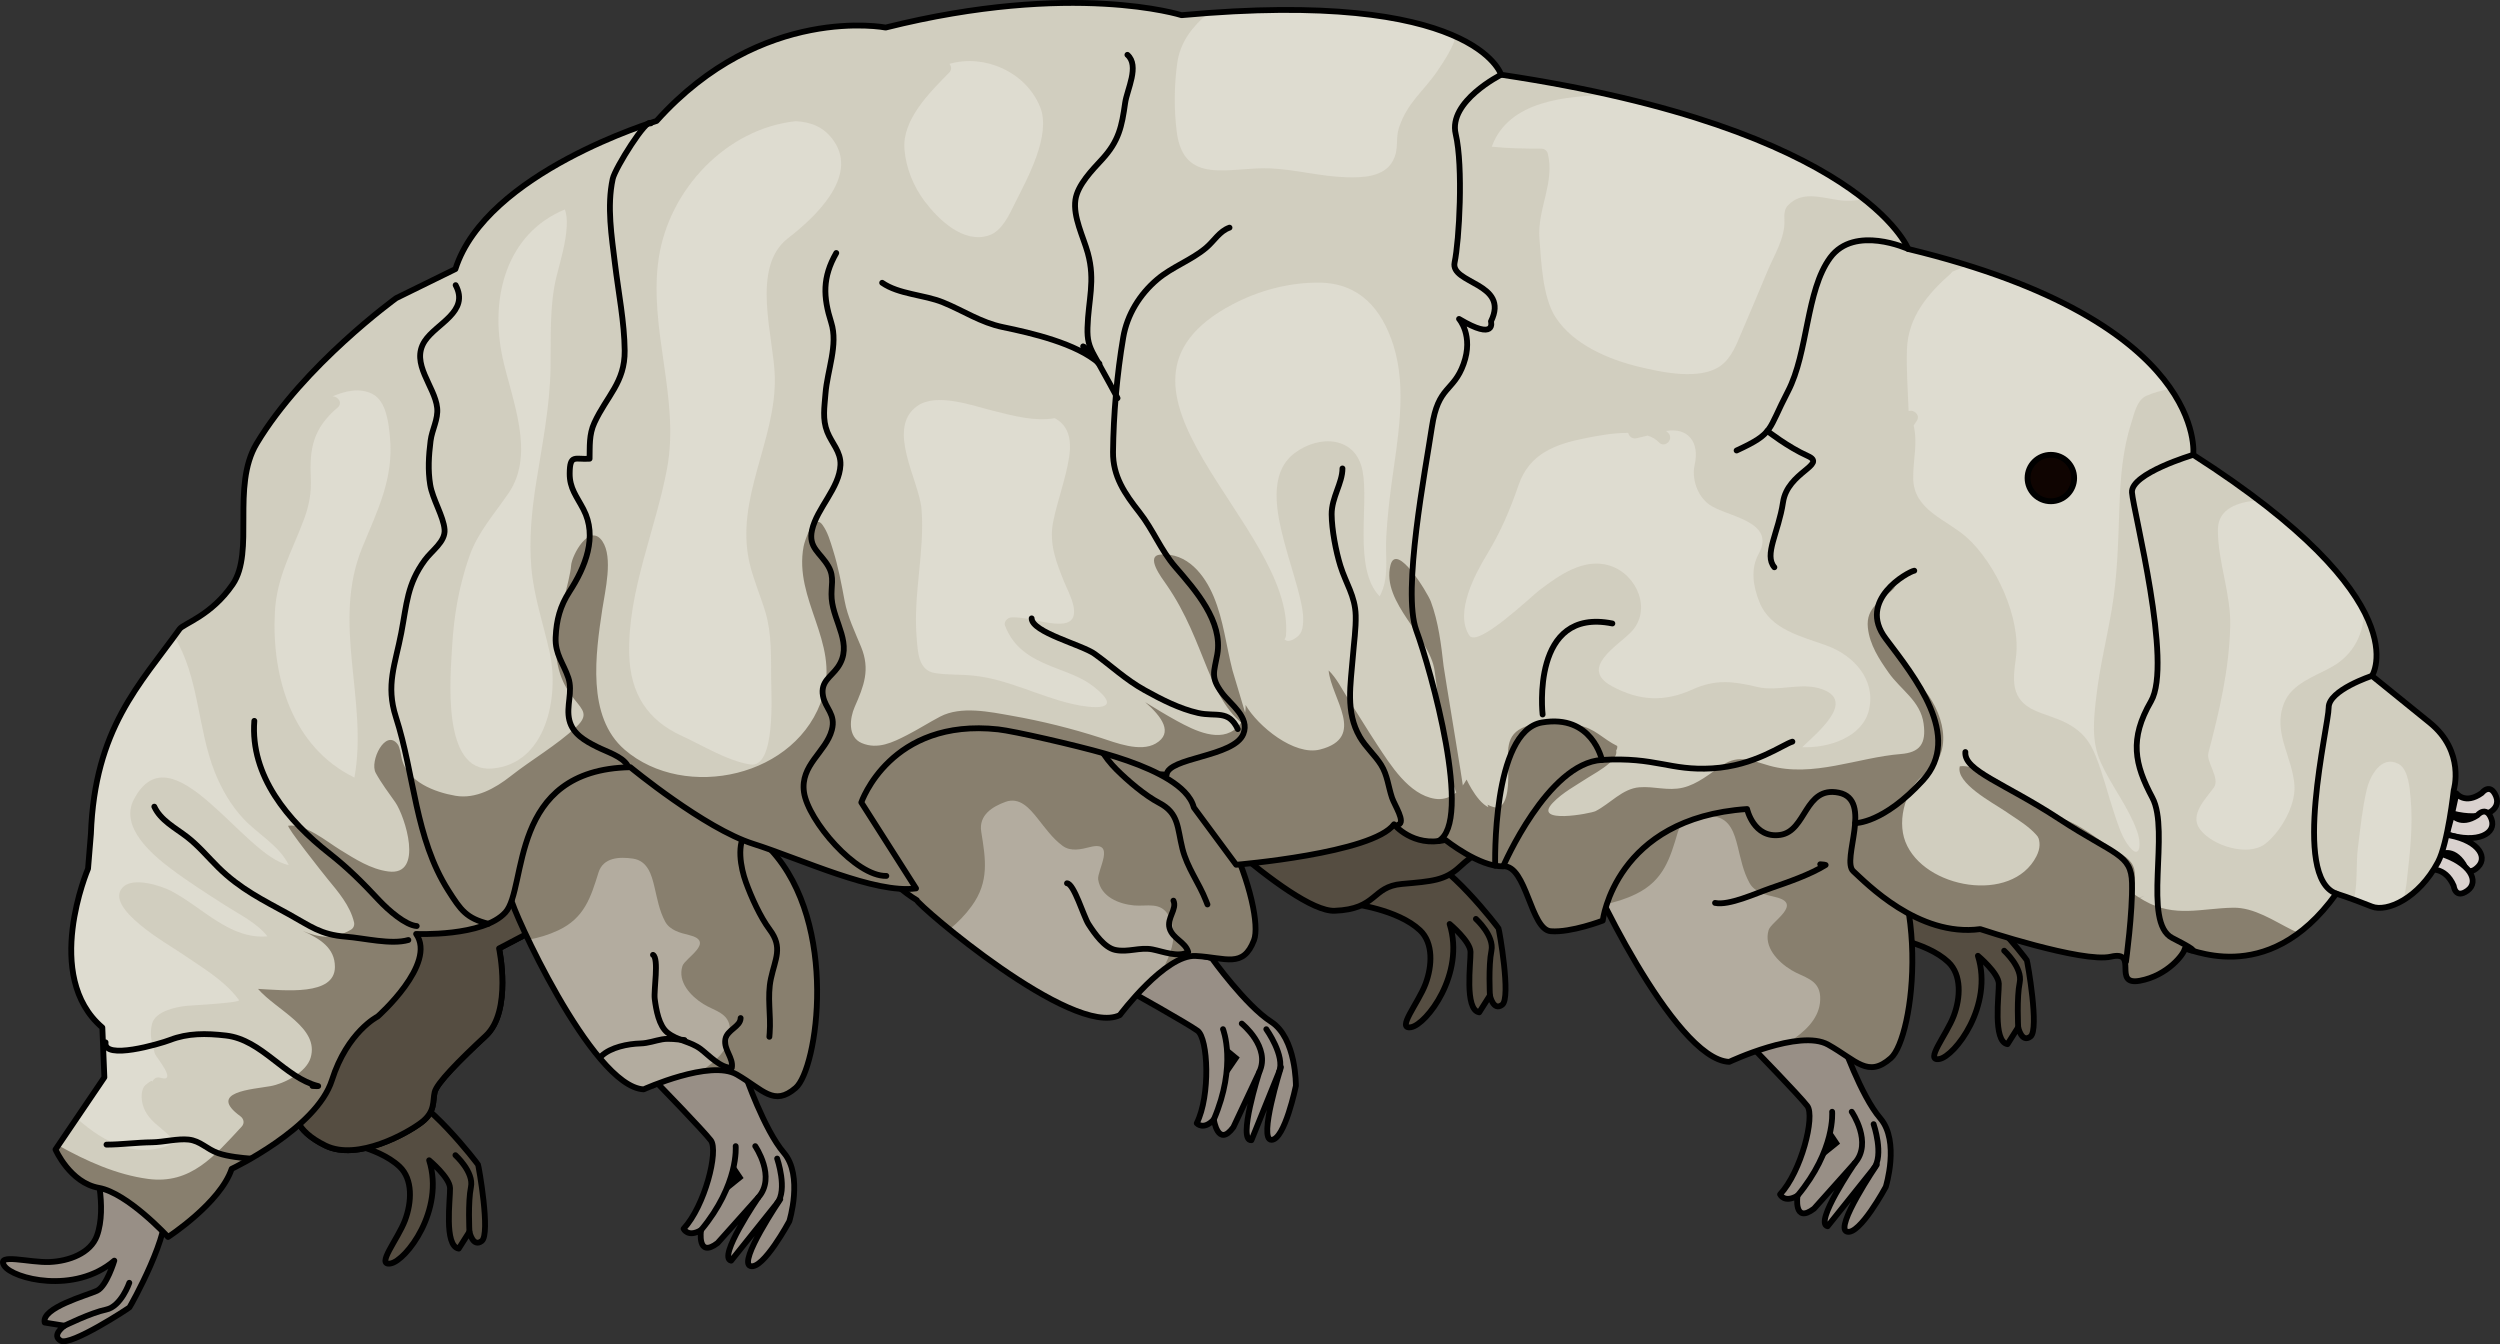 <?xml version="1.0" encoding="utf-8"?>
<!-- Generator: Adobe Illustrator 16.0.0, SVG Export Plug-In . SVG Version: 6.00 Build 0)  -->
<!DOCTYPE svg PUBLIC "-//W3C//DTD SVG 1.1//EN" "http://www.w3.org/Graphics/SVG/1.1/DTD/svg11.dtd">
<svg version="1.1" id="Layer_1" xmlns="http://www.w3.org/2000/svg" xmlns:xlink="http://www.w3.org/1999/xlink" x="0px" y="0px"
	 width="429.314px" height="230.833px" viewBox="0 0 429.314 230.833" enable-background="new 0 0 429.314 230.833"
	 xml:space="preserve">
<rect x="0" y="0" width="429.314" height="230.833" fill="#333333" stroke="none"/>
<g>
	<g>
		<path fill="#988F86" stroke="#000000" stroke-linecap="round" stroke-linejoin="round" stroke-miterlimit="10" d="
			M112.954,186.086c0,0,7.743,7.965,9.112,9.742c1.368,1.775-1.032,11.287-4.675,15.187c0,0,0.717,1.56,2.991,0.229
			c0,0-0.721,4.919,2.838,2.223l6.988-7.822c0,0-7.059,10.324-4.651,10.844l8.438-10.553c0,0-7.319,10.805-5.128,11.475
			s6.676-7.68,6.676-7.68s2.439-7.836-0.937-11.771c-3.375-3.937-6.607-13.328-6.607-13.328s-8.275-6.184-15.822,1.754"/>
		<path fill="none" stroke="#000000" stroke-linecap="round" stroke-linejoin="round" stroke-miterlimit="10" d="M126.335,196.824
			c0,0,0.585,6.564-5.953,14.421"/>
		<path fill="#988F86" stroke="#000000" stroke-linecap="round" stroke-linejoin="round" stroke-miterlimit="10" d="
			M129.694,196.824c0,0,3.654,5.308,0.515,8.821"/>
		<path fill="#988F86" stroke="#000000" stroke-linecap="round" stroke-linejoin="round" stroke-miterlimit="10" d="
			M133.456,198.956c0,0,1.835,5.359,0,7.654"/>
		<polygon points="124.422,204.946 127.694,202.303 126.075,199.893 		"/>
	</g>
	<g>
		<path fill="#988F86" stroke="#000000" stroke-linecap="round" stroke-linejoin="round" stroke-miterlimit="10" d="
			M301.247,180.178c0,0,7.742,7.966,9.111,9.742c1.368,1.775-1.032,11.287-4.675,15.188c0,0,0.717,1.559,2.991,0.229
			c0,0-0.721,4.92,2.838,2.224l6.988-7.822c0,0-7.059,10.323-4.651,10.843l8.438-10.553c0,0-7.319,10.806-5.128,11.475
			c2.191,0.67,6.676-7.679,6.676-7.679s2.439-7.837-0.937-11.772s-6.607-13.327-6.607-13.327s-8.275-6.185-15.822,1.754"/>
		<path fill="none" stroke="#000000" stroke-linecap="round" stroke-linejoin="round" stroke-miterlimit="10" d="M314.627,190.917
			c0,0,0.585,6.564-5.953,14.42"/>
		<path fill="#988F86" stroke="#000000" stroke-linecap="round" stroke-linejoin="round" stroke-miterlimit="10" d="
			M317.986,190.917c0,0,3.654,5.307,0.515,8.821"/>
		<path fill="#988F86" stroke="#000000" stroke-linecap="round" stroke-linejoin="round" stroke-miterlimit="10" d="
			M321.748,193.047c0,0,1.835,5.359,0,7.654"/>
		<polygon points="312.714,199.038 315.986,196.395 314.367,193.985 		"/>
	</g>
	<g>
		<path fill="#988F86" stroke="#000000" stroke-linecap="round" stroke-linejoin="round" stroke-miterlimit="10" d="
			M194.129,170.274c0,0,9.698,5.418,11.518,6.729s2.24,11.111-0.135,15.89c0,0,1.133,1.289,2.932-0.636c0,0,0.717,4.92,3.356,1.318
			l4.458-9.494c0,0-3.811,11.912-1.355,11.721l5.066-12.525c0,0-3.922,12.447-1.631,12.462c2.29,0.015,4.2-9.269,4.2-9.269
			s0.096-8.206-4.266-11.012c-4.36-2.807-10.144-10.881-10.144-10.881s-9.698-3.559-14.659,6.207"/>
		<path fill="none" stroke="#000000" stroke-linecap="round" stroke-linejoin="round" stroke-miterlimit="10" d="M210.022,176.735
			c0,0,2.439,6.123-1.579,15.521"/>
		<path fill="#988F86" stroke="#000000" stroke-linecap="round" stroke-linejoin="round" stroke-miterlimit="10" d="
			M213.241,175.774c0,0,5.02,4.041,3.017,8.307"/>
		<path fill="#988F86" stroke="#000000" stroke-linecap="round" stroke-linejoin="round" stroke-miterlimit="10" d="
			M217.456,176.741c0,0,3.291,4.611,2.189,7.335"/>
		<polygon points="210.513,185.065 212.892,181.596 210.651,179.75 		"/>
	</g>
	<g>
		<g>
			<path fill="#554D41" stroke="#000000" stroke-linecap="round" stroke-linejoin="round" stroke-miterlimit="10" d="
				M56.955,195.788c0,0,7.816,0.916,11.66,4.545c2.305,2.176,2.104,6.114,0.938,9.217c-1.236,3.285-5.104,7.887-2.473,7.422
				c2.63-0.465,9.317-9.148,6.617-17.723c0,0,3.536,2.947,3.588,4.789c0.052,1.84-1.079,9.934,1.492,10.383l1.836-2.904
				c0,0,0.583,2.784,2.12,1.594c1.537-1.19-0.525-12.861-0.637-13.1c-0.113-0.238-9.165-12.001-13.693-12.384
				C63.874,187.243,54.689,191.273,56.955,195.788z"/>
			<path fill="#554D41" stroke="#000000" stroke-linecap="round" stroke-linejoin="round" stroke-miterlimit="10" d="
				M78.208,198.375c0,0,3.198,2.892,2.666,5.473c-0.531,2.581-0.261,7.668-0.261,7.668"/>
		</g>
	</g>
	<g>
		<g>
			<path fill="#554D41" stroke="#000000" stroke-linecap="round" stroke-linejoin="round" stroke-miterlimit="10" d="
				M232.198,155.212c0,0,7.816,0.917,11.66,4.545c2.305,2.177,2.104,6.114,0.938,9.218c-1.236,3.285-5.104,7.887-2.473,7.422
				c2.63-0.465,9.316-9.149,6.616-17.724c0,0,3.536,2.948,3.588,4.789s-1.079,9.935,1.492,10.384l1.837-2.904
				c0,0,0.582,2.783,2.119,1.594c1.537-1.191-0.525-12.861-0.637-13.1c-0.113-0.238-9.164-12.002-13.693-12.385
				C239.117,146.667,229.932,150.698,232.198,155.212z"/>
			<path fill="#554D41" stroke="#000000" stroke-linecap="round" stroke-linejoin="round" stroke-miterlimit="10" d="M253.451,157.8
				c0,0,3.198,2.892,2.666,5.474c-0.531,2.58-0.261,7.668-0.261,7.668"/>
		</g>
	</g>
	<g>
		<g>
			<path fill="#554D41" stroke="#000000" stroke-linecap="round" stroke-linejoin="round" stroke-miterlimit="10" d="
				M322.917,160.674c0,0,7.816,0.917,11.66,4.545c2.305,2.177,2.104,6.115,0.938,9.218c-1.236,3.285-5.104,7.887-2.473,7.423
				c2.63-0.465,9.316-9.15,6.616-17.725c0,0,3.536,2.949,3.588,4.789c0.052,1.841-1.079,9.936,1.492,10.384l1.837-2.904
				c0,0,0.582,2.784,2.119,1.594s-0.525-12.861-0.637-13.1c-0.113-0.238-9.164-12.001-13.693-12.384
				C329.835,152.129,320.651,156.161,322.917,160.674z"/>
			<path fill="#554D41" stroke="#000000" stroke-linecap="round" stroke-linejoin="round" stroke-miterlimit="10" d="
				M344.169,163.262c0,0,3.198,2.893,2.666,5.474c-0.531,2.581-0.261,7.668-0.261,7.668"/>
		</g>
	</g>
	<path fill="#DAD2CF" stroke="#000000" stroke-linecap="round" stroke-linejoin="round" stroke-miterlimit="10" d="M421.833,136.252
		c0,0,1.468,1.988,4.347-0.07c0,0,1.429-1.864,2.442,0.531c1.015,2.396-2.076,4.41-7.536,2.965L421.833,136.252z"/>
	<path fill="#DAD2CF" stroke="#000000" stroke-linecap="round" stroke-linejoin="round" stroke-miterlimit="10" d="M421.084,139.876
		c0,0,1.376,2.055,4.346,0.129c0,0,1.513-1.796,2.417,0.644c0.901,2.438-2.276,4.31-7.664,2.617L421.084,139.876z"/>
	<path fill="#DAD2CF" stroke="#000000" stroke-linecap="round" stroke-linejoin="round" stroke-miterlimit="10" d="M419.073,146.752
		c0,0,2.104-1.297,4.005,1.69c0,0,0.629,2.263,2.463,0.419c1.837-1.843-0.274-4.865-5.878-5.566L419.073,146.752z"/>
	<path fill="#DAD2CF" stroke="#000000" stroke-linecap="round" stroke-linejoin="round" stroke-miterlimit="10" d="M417.405,149.284
		c-0.461,0.191,2.436-0.697,3.96,2.846c0,0,0.259,2.334,2.364,0.808c2.107-1.524,0.506-4.846-4.914-6.435L417.405,149.284z"/>
	<path fill="#DAD2CF" d="M292.389,128.408c0,0,11.375,21.7,19.927,22.982c0,0,10.307,1.292,13.144,0.255
		c0,0,9.391,0.155,12.536-8.16c3.145-8.314,2.21-15.756,1.463-19.086c-0.748-3.33,1.033-15.303-5.42-17.704
		c-6.453-2.4-30.909-0.645-33.271,3.188S289.867,120.424,292.389,128.408z"/>
	<path fill="#554D41" stroke="#000000" stroke-linecap="round" stroke-linejoin="round" stroke-miterlimit="10" d="M199.293,134.221
		c0,0,22.516,22.453,29.893,22.183c7.375-0.271,6.336-4.146,11.553-4.606c5.216-0.461,7.399-0.589,9.918-2.922
		c2.52-2.334,4.088-3.164,8.001-4.061c3.912-0.896-2.044-24.588-22.854-33.872c-20.809-9.284-37.642-3.393-41.86-0.705
		C189.726,112.927,183.035,119.672,199.293,134.221z"/>
	<path fill="#554D41" stroke="#000000" stroke-linecap="round" stroke-linejoin="round" stroke-miterlimit="10" d="M90.287,160.462
		l-4.583,2.407c0,0,2.292,10.766-2.297,15.022s-8.395,8.123-8.763,9.651c-0.368,1.529,0.141,3.322-2.203,5.148
		c-2.344,1.827-11,6.748-16.554,4.034c-5.553-2.714-5.08-5.692-5.08-5.692l18.322-36.22c0,0,18.452-12.11,22.363,5.741"/>
	<path fill="#554D41" stroke="#000000" stroke-linecap="round" stroke-linejoin="round" stroke-miterlimit="10" d="M90.287,160.462
		l-4.583,2.407c0,0,2.292,10.766-2.297,15.022s-8.395,8.123-8.763,9.651c-0.368,1.529,0.141,3.322-2.203,5.148
		c-2.344,1.827-11,6.748-16.554,4.034c-5.553-2.714-5.08-5.692-5.08-5.692l18.322-36.22c0,0,18.452-12.11,22.363,5.741"/>
	<g>
		<g>
			<path fill="#988F86" stroke="#000000" stroke-linecap="round" stroke-linejoin="round" stroke-miterlimit="10" d="
				M16.234,199.727c0,0,2.229,7.549,0.403,12.508c-1.096,2.976-4.796,4.339-8.107,4.484c-3.507,0.155-9.258-1.593-7.797,0.644
				s12.075,4.972,18.898-0.88c0,0-1.321,4.41-2.994,5.181c-1.672,0.771-9.559,2.912-8.961,5.452l3.392,0.548
				c0,0-2.331,1.63-0.632,2.575s11.621-5.537,11.795-5.733c0.175-0.197,7.434-13.144,6.006-17.458
				C26.811,202.732,19.495,195.872,16.234,199.727z"/>
			<path fill="#988F86" stroke="#000000" stroke-linecap="round" stroke-linejoin="round" stroke-miterlimit="10" d="
				M22.207,220.288c0,0-1.403,4.077-3.985,4.603c-2.582,0.526-7.154,2.773-7.154,2.773"/>
		</g>
	</g>
	<g>
		<path fill="#887F6E" d="M87.87,154.626c-0.266,0.69,13.672,31.989,22.664,32.444c0,0,11.43-5.191,15.992-2.552
			s6.346,5.534,10.103,2.312c3.757-3.222,7.501-28.131-4.224-40.878s-17.096-21.183-37.093-15.444S87.87,154.626,87.87,154.626z"/>
		<path opacity="0.4" fill="#F4F0EA" d="M118.329,160.573c-1.515-0.367-3.313-0.818-4.118-2.335c-1-1.886-1.331-3.846-1.818-5.903
			c-0.491-2.071-1.15-4.522-3.718-4.891c-2.286-0.326-5.082-0.236-5.901,2.403c-1.332,4.288-2.424,7.807-6.904,9.913
			c-1.699,0.799-3.416,1.307-5.152,1.607c4.503,9.414,13.413,25.379,19.817,25.703c0,0,4.951-2.248,9.636-3.033
			c0.328-0.208,0.662-0.408,0.979-0.631c2.247-1.576,4.351-3.684,4.204-6.719c-0.133-2.764-2.656-3.07-4.57-4.271
			c-2.154-1.352-4.47-3.789-3.59-6.533C117.629,164.522,122.932,161.691,118.329,160.573z"/>
		<path fill="none" stroke="#000000" stroke-linecap="round" stroke-linejoin="round" stroke-miterlimit="10" d="M87.87,154.626
			c-0.266,0.69,13.672,31.989,22.664,32.444c0,0,11.43-5.191,15.992-2.552s6.346,5.534,10.103,2.312
			c3.757-3.222,7.501-28.131-4.224-40.878s-17.096-21.183-37.093-15.444S87.87,154.626,87.87,154.626z"/>
		<path fill="none" stroke="#000000" stroke-linecap="round" stroke-linejoin="round" stroke-miterlimit="10" d="M112.138,163.976
			c1.051,0.61,0.105,6.074,0.293,7.548c0.243,1.902,0.722,4.635,2.189,5.807c1.766,1.41,4.006,1.502,5.769,2.865
			c1.439,1.111,3.328,3.201,5.28,3.18c0.313-1.715-1.424-3.109-1.103-4.907c0.298-1.667,2.59-2.135,2.619-3.644"/>
		<path fill="none" stroke="#000000" stroke-linecap="round" stroke-linejoin="round" stroke-miterlimit="10" d="M127.995,142.458
			c0.13,0.154,0.339-0.156,0.299,0.183c-1.903,2.229-1.096,6.38-0.202,8.855c0.93,2.576,2.461,5.974,4.104,8.177
			c2.27,3.041,0.923,4.986,0.194,8.367c-0.683,3.17,0.025,6.211-0.218,9.34c-0.018,0.222-0.035,0.443-0.051,0.665"/>
	</g>
	<g>
		<path fill="#887F6E" d="M157.451,154.587c0.077,0.782,26.658,23.665,34.844,19.739c0,0,7.786-10.453,13.033-10.164
			c5.246,0.289,8.144,2.166,10.016-2.706c1.871-4.871-6.118-30.27-22.311-36.659c-16.192-6.389-24.789-11.773-39.928,3.349
			C137.963,143.268,157.451,154.587,157.451,154.587z"/>
		<path opacity="0.4" fill="#F4F0EA" d="M187.18,145.461c-1.512,0.385-3.312,0.829-4.715-0.217
			c-1.744-1.301-2.927-2.996-4.294-4.709c-1.375-1.723-3.073-3.725-5.52-2.828c-2.177,0.797-4.617,2.238-4.146,5.133
			c0.765,4.707,1.393,8.567-1.625,12.732c-1.145,1.58-2.438,2.892-3.842,4.019c8.271,6.731,23.426,17.53,29.256,14.735
			c0,0,3.373-4.527,7.174-7.541c0.196-0.355,0.401-0.707,0.582-1.071c1.279-2.581,2.188-5.597,0.68-8.397
			c-1.373-2.553-3.751-1.621-5.995-1.831c-2.525-0.236-5.687-1.423-6.152-4.446C188.353,149.539,191.772,144.29,187.18,145.461z"/>
		<path fill="none" stroke="#000000" stroke-linecap="round" stroke-linejoin="round" stroke-miterlimit="10" d="M157.451,154.587
			c0.077,0.782,26.658,23.665,34.844,19.739c0,0,7.786-10.453,13.033-10.164c5.246,0.289,8.144,2.166,10.016-2.706
			c1.871-4.871-6.118-30.27-22.311-36.659c-16.192-6.389-24.789-11.773-39.928,3.349
			C137.963,143.268,157.451,154.587,157.451,154.587z"/>
		<path fill="none" stroke="#000000" stroke-linecap="round" stroke-linejoin="round" stroke-miterlimit="10" d="M183.231,151.682
			c1.21,0.069,2.851,5.701,3.688,7.005c1.079,1.683,2.745,4.038,4.579,4.437c2.208,0.48,4.237-0.518,6.42-0.082
			c1.782,0.355,4.407,1.42,6.129,0.453c-0.501-1.775-2.675-2.254-3.207-4.111c-0.493-1.724,1.33-3.277,0.669-4.72"/>
		<path fill="none" stroke="#000000" stroke-linecap="round" stroke-linejoin="round" stroke-miterlimit="10" d="M187.532,123.625
			c0.185,0.082,0.229-0.313,0.348,0.027c-0.677,3.032,1.924,6.571,3.842,8.482c1.995,1.988,4.896,4.464,7.354,5.754
			c3.395,1.779,3.083,4.274,3.973,7.83c0.833,3.331,2.842,5.867,4.047,8.947c0.085,0.219,0.17,0.438,0.257,0.654"/>
	</g>
	<g>
		<path fill="#887F6E" d="M272.354,148.181c-0.273,0.739,15.032,33.822,24.604,34.169c0,0,12.081-5.695,16.974-2.958
			c4.893,2.739,6.834,5.79,10.783,2.306c3.948-3.485,7.551-30.041-5.117-43.424c-12.668-13.381-18.509-22.272-39.694-15.863
			C258.717,128.821,272.354,148.181,272.354,148.181z"/>
		<path opacity="0.4" fill="#F4F0EA" d="M304.847,154.043c-1.617-0.369-3.537-0.82-4.416-2.422
			c-1.093-1.991-1.475-4.071-2.024-6.254c-0.554-2.195-1.292-4.792-4.029-5.145c-2.438-0.313-5.41-0.174-6.242,2.646
			c-1.352,4.583-2.459,8.342-7.193,10.652c-1.795,0.875-3.613,1.441-5.457,1.787c4.935,9.947,14.656,26.794,21.474,27.041
			c0,0,5.232-2.467,10.205-3.373c0.346-0.227,0.698-0.444,1.032-0.686c2.365-1.711,4.571-3.986,4.369-7.212
			c-0.184-2.938-2.873-3.226-4.927-4.474c-2.312-1.406-4.813-3.964-3.919-6.896C304.164,158.254,309.76,155.163,304.847,154.043z"/>
		<path fill="none" stroke="#000000" stroke-linecap="round" stroke-linejoin="round" stroke-miterlimit="10" d="M272.354,148.181
			c-0.273,0.739,15.032,33.822,24.604,34.169c0,0,12.081-5.695,16.974-2.958c4.893,2.739,6.834,5.79,10.783,2.306
			c3.948-3.485,7.551-30.041-5.117-43.424c-12.668-13.381-18.509-22.272-39.694-15.863
			C258.717,128.821,272.354,148.181,272.354,148.181z"/>
	</g>
	<path fill="none" stroke="#000000" stroke-linecap="round" stroke-linejoin="round" stroke-miterlimit="10" d="M103.284,181.35
		c1.608-1.527,4.564-2.099,6.685-2.162c1.379-0.041,2.483-0.49,3.741-0.707c1.188-0.205,2.563,0.02,3.826,0.117"/>
	<path fill="#D1CEBF" d="M421.37,135.694c0,0,2.029-6.614-4.125-11.6c-6.154-4.984-9.915-8.031-9.915-8.031
		s8.51-12.887-30.689-37.957c0,0,2.755-22.856-48.941-35.344c0,0-7.944-20.667-69.917-29.931c0,0-4.376-14.878-54.879-10.224
		c0,0-18.601-5.939-50.811,2.123c0,0-21.246-4.136-39.341,16.04c0,0-29.257,8.79-34.545,25.434l-10.161,4.988
		c0,0-15.915,11.508-23.98,24.99c-4.388,7.334-0.277,18.571-4.109,24.171c-3.68,5.376-8.449,6.738-9.112,7.662
		c-6.882,9.581-14.573,17.086-15.234,35.189l-0.492,5.979c0,0-7.9,18.45,2.456,27.268l0.348,8.552l-8.394,12.395
		c0,0,2.493,5.708,7.44,6.588c4.947,0.881,11.89,8.434,11.89,8.434s8.972-5.831,10.926-11.699c0,0,14.57-6.907,17.214-15.229
		c2.644-8.322,7.858-10.931,7.858-10.931s10.22-9.03,6.603-14.18c0,0,11.494,0.522,15.327-3.696
		c3.833-4.22,0.377-24.543,21.468-24.933c0,0,12.734,10.504,21.057,13.147c8.322,2.645,20.902,8.623,27.997,7.662l-9.399-14.762
		c0,0,4.949-14.568,23.52-12.548c2.67,0.29,13.242,2.712,18.308,4.162c5.066,1.45,10.838,3.632,13.661,6.56
		c0.807,0.838,1.373,1.734,1.612,2.693l7.27,9.834c0,0,23.469-1.962,27.11-6.948c0,0,3.203,4.007,8.82,2.683
		c0,0,5.907,4.715,9.934,4.521c4.026-0.192,4.682,10.891,8.171,11.158c3.49,0.268,8.916-1.824,8.916-1.824
		s2.104-17.641,24.787-19.162c0,0,1.113,5.1,5.677,4.447c4.563-0.653,4.158-8.457,10.083-7.25
		c5.926,1.205,0.368,11.561,2.478,13.479c2.109,1.916,11.162,11.386,21.804,9.945c0,0,17.604,5.862,22.454,4.729
		c4.851-1.132,0.116,5.024,4.948,4.141c4.831-0.884,7.63-4.681,7.688-5.429c0.057-0.748,13.979,7.34,26.055-9.537
		c0,0,2.205,0.672,6.098,2.223c2.573,1.026,8.058-1.391,11.368-7.652C420.368,144.811,421.37,135.694,421.37,135.694z"/>
	<path fill="#887F6E" d="M256.76,142.059c1.856-0.1,4.729,2.878,6.687,0.937c0.665-0.659,0.252-2.27,0.558-3.187
		c0.408-1.224,1.196-1.807,2.013-2.681c1.969-2.104,12.179-6.686,11.699-9.025c-2.51-1.22-3.849-3.08-6.706-3.544
		c-2.682-0.436-6.411-0.75-9,0.188c-3.746,1.357-2.999,4.431-3,7.812c0,1.582,0.092,5.229-1.62,6.094
		c-2.357,1.192-4.739-3.097-5.543-4.785c-1.126,2.058-2.996,3.688-5.453,3.298c-4.476-0.71-7.632-5.836-9.907-9.286
		c-1.744-2.646-3.367-5.367-5.081-8.032c-0.842-1.309-1.899-3.44-3.249-4.718c0.434,4.768,6.615,11.527-1.488,13.584
		c-4.397,1.116-10.65-3.983-12.772-7.658c0.066,1.403-0.307,2.762-1.448,3.859c-2.886,2.779-7.401,0.486-10.315-1.103
		c-1.864-1.017-3.669-2.128-5.479-3.232c2.923,2.536,4.876,5.303,1.821,7.093c-2.665,1.561-6.874-0.135-9.473-0.974
		c-4.938-1.595-10.129-2.884-15.237-3.784c-3.751-0.66-8.729-1.74-12.318,0.143c-1.912,1.002-3.732,2.174-5.653,3.157
		c-2.487,1.274-5.072,2.552-7.811,1.39c-2.47-1.049-2.048-4.312-1.217-6.199c1.594-3.62,2.697-6.424,1.108-10.307
		c-1.052-2.571-2.315-5.15-2.83-7.9c-0.547-2.923-1.095-5.872-1.987-8.714c-0.464-1.479-0.911-3.141-1.853-4.399
		c-1.457-1.945-3.018,2.729-3.208,3.745c-1.718,9.149,6.127,16.361,3.33,25.663c-4.217,14.021-23.733,18.15-34.053,9.251
		c-6.585-5.679-4.99-16.488-3.839-24.161c0.454-3.025,1.896-8.859,0.008-11.641c-2.22-3.271-5.267,2.448-5.373,4.176
		c-0.154,2.511-2.563,9.828-2.648,12.343c-0.401,11.972,7.847,11.323,3.541,15.363c-3.359,3.152-7.647,5.607-11.285,8.469
		c-2.625,2.066-5.977,3.963-9.46,3.363c-3.586-0.617-8.256-2.396-9.221-6.323c-0.172-0.702-0.286-1.962-0.721-2.536
		c-2.066-2.729-4.857,2.918-3.757,4.931c0.976,1.785,2.189,3.372,3.354,5.033c1.656,2.362,5.009,12.718-1.196,11.892
		c-3.028-0.402-5.697-2.141-8.254-3.711c-2.368-1.455-5.936-4.496-8.907-4.15c-0.494,0.058,6.075,8.34,6.727,9.133
		c1.822,2.223,3.871,4.576,4.55,7.438c0.119,0.5-0.072,1.018-0.523,1.284c-3.116,1.839-5.705,1.3-8.269,0.218
		c2.915,1.334,5.527,2.9,5.511,6.192c-0.024,5.003-8.598,4.005-13.21,3.759c3.227,3.727,10.593,6.658,9.035,11.84
		c-0.756,2.514-4.548,4.44-6.88,4.859c-3.124,0.562-10.929,0.973-5.187,5.167c0.601,0.438,0.767,1.21,0.23,1.787
		c-4.627,4.977-8.715,9.966-16.082,8.979c-5.396-0.723-10.542-3.037-15.409-5.759l-0.48,0.709c0,0,2.493,5.708,7.44,6.588
		c4.947,0.881,11.89,8.434,11.89,8.434s8.972-5.831,10.926-11.699c0,0,14.57-6.907,17.214-15.229
		c2.644-8.322,7.858-10.931,7.858-10.931s10.22-9.03,6.603-14.18c0,0,11.494,0.522,15.327-3.696
		c3.833-4.22,0.377-24.543,21.468-24.933c0,0,12.734,10.504,21.057,13.147c8.322,2.645,20.902,8.623,27.997,7.662l-9.399-14.762
		c0,0,4.949-14.568,23.52-12.548c2.67,0.29,13.242,2.712,18.308,4.162c5.066,1.45,10.838,3.632,13.661,6.56
		c0.807,0.838,1.373,1.734,1.612,2.693l7.27,9.834c0,0,23.469-1.962,27.11-6.948c0,0,3.203,4.007,8.82,2.683
		c0,0,5.907,4.715,9.934,4.521c4.026-0.192,4.682,10.891,8.171,11.158c3.49,0.268,8.916-1.824,8.916-1.824
		s2.104-17.641,24.787-19.162c0,0,1.113,5.1,5.677,4.447c4.563-0.653,4.158-8.457,10.083-7.25
		c5.926,1.205,0.368,11.561,2.478,13.479c2.109,1.916,11.162,11.386,21.804,9.945c0,0,17.604,5.862,22.454,4.729
		c4.851-1.132,0.116,5.024,4.948,4.141c4.831-0.884,7.63-4.681,7.688-5.429c0.047-0.616,9.523,4.762,19.617-2.793
		c-0.418-0.164-0.836-0.34-1.25-0.547c-3.078-1.535-6.441-3.838-10.021-3.775c-5.479,0.095-10.022,1.754-15.213-1.179
		c-9.286-5.247-16.048-17.978-27.336-18.848c2.625,3.748,11.574,5.671,8.754,11.202c-4.189,8.221-19.359,5.56-22.498-2.501
		c-1.535-3.942,0.241-9.4,3.309-11.576c5.4-3.831,3.092-11.012-0.559-15.098c-3.041-3.404-12.066-14.251-4.505-17.049
		c-2.221,2.339-5.077,3.352-4.688,6.982c0.314,2.929,1.952,5.408,3.557,7.693c2.109,3.007,5.473,4.844,6.015,8.764
		c0.481,3.487-0.666,4.959-3.931,5.221c-7.363,0.591-15.103,4.083-22.528,2.007c-2.913-0.814-5.231-2.02-8.089-0.095
		c-2.094,1.412-4.264,3.266-6.787,3.861c-2.597,0.613-4.902-0.266-7.479-0.063c-2.902,0.228-5.035,2.83-7.52,4.094
		c-0.801,0.407-10.938,2.327-7.333-1.44c1.679-1.753,3.977-2.971,5.989-4.286c1.405-0.918,7.378-3.961,3.777-5.771
		c-6.156-3.095-17.149,1.205-15.642,9.068c0.089,0.459-0.037,1.072-0.522,1.284c-1.893,0.827-3.482,0.753-4.822,0.043"/>
	<path fill="#887F6E" d="M365.76,155.059c0.51-1.502,1.124-4.144,0.75-5.75c-0.404-1.736-1.968-2.471-3.512-3.438
		c-2.804-1.755-5.563-4.126-8.751-5.249c-3.084-1.086-5.694-2.808-8.286-4.751c-1.945-1.458-6.832-4.71-9.413-4.273
		c-0.778,2.863,5.677,6.262,7.712,7.649c3.366,2.295,6.019,3.608,7.444,7.563c0.607,1.686,0.103,3.789,1.25,5.262
		c0.886,1.139,3.192,1.737,4.556,2.176c3.471,1.118,7.438,1.144,10.75-0.438"/>
	<path fill="#887F6E" d="M199.312,95.229c-2.726,0.205,0.18,3.997,0.972,5.136c6.975,10.034,7.068,20.297,14.373,24.838
		c0.02,0.013-3.017-10.095-3.004-10.075c-1.084-4.222-1.547-8.657-3.236-12.689C206.844,98.684,203.879,94.886,199.312,95.229z"/>
	<path fill="#887F6E" d="M238.78,97.062c-1.615,6.444,6.823,12.272,7.592,18.209c3.628,28.037,4.372,20.008,5.048,20.998
		c-0.162-1.5-3.413-20.984-3.515-21.88c-0.42-3.706-0.882-7.565-2.191-11.085C245.155,101.803,239.803,92.979,238.78,97.062z"/>
	<path opacity="0.4" fill="#F4F0EA" d="M63.928,67.638c-2.216-1.103-4.647-0.497-6.867,0.438c0.959-0.069,1.843,1.124,0.938,1.893
		c-4.257,3.614-4.872,7.037-4.624,12.255c0.116,2.432-0.324,4.677-1.174,6.961c-2.062,5.544-4.676,9.82-4.998,15.952
		c-0.588,11.205,3.042,23.229,13.663,28.389c2.395-13.29-4.002-26.497,1.366-39.556c2.595-6.311,5.412-11.824,4.734-18.905
		C66.744,72.733,66.366,68.851,63.928,67.638z"/>
	<path opacity="0.4" fill="#F4F0EA" d="M86.299,61.405c1.531,7.1,5.696,16.396,1.07,23.229c-2.408,3.558-5.305,6.726-6.754,10.857
		c-1.729,4.931-2.665,10.107-2.959,15.323c-0.289,5.113-1.93,21.884,6.838,21.163c9.393-0.772,11.521-12.442,9.933-19.779
		c-1.053-4.859-2.746-9.689-3.175-14.664c-0.424-4.921,0.057-9.835,0.829-14.702c1.03-6.5,2.331-12.921,2.462-19.525
		c0.104-5.235-0.241-10.82,1.054-15.947c0.709-2.804,1.601-5.7,1.733-8.604c0.053-1.171-0.067-2.084-0.325-2.792
		C87.007,40.081,84.07,51.066,86.299,61.405z"/>
	<path opacity="0.4" fill="#F4F0EA" d="M202.151,10.89c-0.516,3.793-0.558,7.924-0.077,11.728c1.184,9.365,9.179,6,16.004,6.295
		c4.4,0.19,8.709,1.4,13.102,1.523c2.737,0.077,6.53,0.019,8.031-2.848c1.089-2.079,0.377-3.671,1.031-5.654
		c1.441-4.371,4.145-6.137,6.634-9.8c1.297-1.909,2.569-3.905,3.123-5.845c-6.784-3.078-19.349-5.743-42.462-4.065
		C204.838,4.484,202.66,7.15,202.151,10.89z"/>
	<path opacity="0.4" fill="#F4F0EA" d="M226.534,48.536c-5.142-0.042-10.325,1.332-14.874,3.73
		c-27.178,14.329,10.759,37.848,9.172,56.897c-0.021,0.258-0.126,0.455-0.259,0.622c0.437,0.428,1.078,0.385,2.05-0.313
		c0.528-0.379,0.885-0.877,1.019-1.523c0.325-1.574,0.074-3.217-0.278-4.766c-0.773-3.398-1.927-6.689-2.81-10.059
		c-1.24-4.737-2.902-11.814,1.769-15.319c4.256-3.195,10.509-2.904,11.66,3.044c1.134,5.859-1.634,16.812,2.942,21.571
		c1.726-3.298,0.922-6.536,1.132-10.257c0.171-3.02,0.491-6.014,0.896-9.01c1.032-7.647,2.73-16.292,0.327-23.863
		C237.303,53.068,233.466,48.592,226.534,48.536z"/>
	<path opacity="0.4" fill="#F4F0EA" d="M315.606,34.348c1.55,0.234,3.021,0.138,4.437-0.175
		c-6.94-5.476-19.857-12.518-43.451-17.853c-7.69,0.111-17.583,0.994-20.413,8.872c2.832,0.301,5.664,0.33,8.516,0.334
		c0.497,0,0.974,0.346,1.097,0.835c1.258,4.998-1.823,9.56-1.434,14.587c0.303,3.905,0.539,10.073,2.75,13.503
		c3.043,4.721,9.105,7.269,14.371,8.542c3.812,0.921,10.458,2.381,13.998-0.179c1.91-1.382,2.771-3.807,3.666-5.896
		c1.455-3.393,2.896-6.789,4.307-10.2c1.161-2.809,3.133-5.868,2.982-8.929c-0.041-0.844-0.046-1.83,0.583-2.499
		C309.369,32.786,312.534,33.883,315.606,34.348z"/>
	<path opacity="0.4" fill="#F4F0EA" d="M327.47,60.051c-0.111,3.521,0.158,7.042,0.29,10.563c0.9-0.355,2.046,0.665,1.416,1.624
		c-0.148,0.226-0.336,0.513-0.554,0.828c0.725,3.184-0.098,5.679-0.075,9.034c0.037,5.511,5.692,7.085,9.13,10.135
		c5.049,4.479,9.433,13.952,8.503,20.731c-0.505,3.681-0.987,7.151,3.265,9.05c1.861,0.83,3.959,1.325,5.746,2.324
		c2.396,1.341,3.661,2.906,4.685,5.459c1.311,3.269,2.117,6.689,3.241,10.021c0.577,1.71,1.134,3.533,2.153,5.043
		c2.163,3.204,2.597,0.299,1.71-2.163c-1.522-4.221-4.418-7.738-6.248-11.818c-1.649-3.674-1.178-7.587-0.718-11.471
		c0.583-4.931,1.776-9.763,2.612-14.651c1.006-5.883,1.12-11.688,1.328-17.632c0.172-4.912,0.518-9.745,2.028-14.448
		c0.479-1.491,0.938-3.957,2.586-4.699c1.301-0.586,2.742-0.958,4.193-1.224c-4.52-6.561-14.214-14.764-34.942-21.212
		c-0.854,0.394-1.716,0.77-2.585,1.13c-0.059,0.102-0.132,0.201-0.236,0.294C331.001,50.51,327.647,54.469,327.47,60.051z"/>
	<path opacity="0.4" fill="#F4F0EA" d="M380.864,91.076c0.033,5.586,2.262,10.836,2.121,16.486
		c-0.186,7.43-1.859,14.559-3.749,21.717c-0.421,1.594,2.077,4.371,0.94,5.958c-1.35,1.886-4.202,4.628-2.438,7.102
		c2.058,2.884,8.3,4.849,11.248,2.575c2.639-2.033,5.247-6.553,5.034-9.982c-0.308-4.964-3.775-9.056-1.813-14.129
		c1.363-3.527,5.477-4.676,8.431-6.4c3.647-2.129,5.309-5.74,5.303-9.461c-2.516-4.811-7.72-11.166-18.063-19.037
		C384.331,86.201,380.84,87.275,380.864,91.076z"/>
	<path opacity="0.4" fill="#F4F0EA" d="M413.294,151.427c0.527-4.698,1.119-9.556,0.679-14.286
		c-0.153-1.646-0.347-5.035-2.088-5.962c-2.938-1.563-4.898,2.059-5.446,4.378c-0.779,3.297-1.103,6.646-1.519,10.002
		c-0.378,3.051-0.011,6.008-0.696,8.938c0.862,0.317,1.879,0.702,3.077,1.179c1.298,0.518,3.335,0.156,5.461-1.128
		C412.97,153.42,413.192,152.338,413.294,151.427z"/>
	<path opacity="0.4" fill="#F4F0EA" d="M313.719,110.87c-4.308-1.574-9.682-2.713-11.582-7.482c-1.069-2.682-1.578-5.644-0.129-8.28
		c3.125-5.688-5.642-6.38-8.519-8.482c-2.001-1.461-3.012-4.415-2.471-6.796c0.879-3.868-1.097-6.465-4.909-5.819
		c0.129,0.117,0.27,0.219,0.389,0.348c0.996,1.074-0.609,2.687-1.609,1.609c-0.5-0.539-1.174-0.915-1.951-1.171
		c-0.645,0.165-1.29,0.327-1.941,0.463c-0.738,0.155-1.255-0.354-1.388-0.925c-2.714-0.018-5.67,0.579-7.436,0.93
		c-5.045,1.002-9.526,2.616-11.382,7.996c-1.488,4.318-3.07,8.039-5.447,11.959c-1.991,3.285-5.623,9.999-3.016,13.918
		c1.422,2.138,10.66-6.748,12.052-7.805c3.339-2.535,7.632-5.6,12.045-4.203c4.759,1.506,7.291,7.681,3.664,11.417
		c-2.343,2.413-8.984,6.197-3.263,9.3c4.646,2.519,8.977,2.751,13.79,0.567c3.97-1.801,6.942-1.443,11.121-0.451
		c3.742,0.889,7.601-0.912,11.228,0.42c5.56,2.043-0.534,7.135-3.474,9.924c4.518,0.202,10.336-1.703,11.454-6.374
		C322.195,116.709,318.305,112.546,313.719,110.87z"/>
	<path opacity="0.4" fill="#F4F0EA" d="M187.889,117.968c-2.214-1.757-4.839-2.521-7.414-3.563c-3.625-1.469-6.422-3.19-7.878-6.939
		c-0.28-0.721,0.422-1.413,1.097-1.44c2.898-0.116,5.671,1.191,8.52,1.07c4.276-0.181,1.231-5.423,0.57-7.068
		c-1.398-3.479-2.685-6.664-1.925-10.435c0.75-3.721,2.152-7.318,2.734-11.071c0.555-3.583-0.454-5.63-2.464-6.708
		c-3.486,0.604-7.089-0.416-10.459-1.239c-3.525-0.86-9.808-3.229-13.157-0.85c-5.407,3.842,0.354,12.794,0.74,17.758
		c0.569,7.327-1.475,14.619-0.838,22.027c0.2,2.323,0.225,5.591,3.109,6.067c2.211,0.365,4.451,0.206,6.67,0.447
		c6.027,0.654,11.188,3.557,17.034,4.886C187.486,121.652,193.278,122.245,187.889,117.968z"/>
	<path opacity="0.4" fill="#F4F0EA" d="M17.574,176.452l0.348,8.552l-4.757,7.024c4.845,4.328,10.549,7.228,16.934,4.186
		c-1.882-2.639-5.159-3.563-5.724-7.17c-0.123-0.783-0.077-2.049,0.55-2.664c0.153-0.149,1.442-1.221,1.172-0.518
		c0.218-0.566,0.763-0.988,1.399-0.795c3.182,0.964-0.772-3.641-0.899-4.102c-0.51-1.855-0.948-3.229-0.5-5.104
		c0.532-2.224,4.135-2.939,5.947-3.131c1.005-0.105,9.357-0.506,8.995-1.001c-2.525-3.446-6.561-5.716-10.025-8.106
		c-2.001-1.381-13.252-7.735-9.944-11.238c1.754-1.857,6.587-0.297,8.365,0.639c5.394,2.839,10.065,8.332,16.473,7.77
		c-1.687-2.258-5.073-3.93-7.194-5.296c-3.156-2.032-6.33-4.036-9.333-6.293c-3.239-2.435-8.869-7.187-6.399-11.909
		c6.527-12.485,18.912,9.871,26.604,11.252c-1.568-3.272-5.362-5.373-7.761-7.93c-2.146-2.287-3.761-5.078-4.925-7.987
		c-2.993-7.479-2.7-16.444-6.99-23.332c-6.626,8.995-13.667,16.62-14.299,33.906l-0.492,5.979
		C15.118,149.184,7.217,167.634,17.574,176.452z"/>
	<path opacity="0.4" fill="#F4F0EA" d="M163.041,10.966c0.341,0.407,0.438,1.014-0.042,1.502c-3.252,3.309-8.093,8.041-7.681,13.157
		c0.258,3.202,1.528,6.354,3.458,8.924c2.353,3.134,6.651,7.343,11.051,5.873c2.287-0.764,3.491-3.571,4.495-5.582
		c2.089-4.181,6.277-11.673,4.274-16.519C176.113,12.311,169.075,9.239,163.041,10.966z"/>
	<path opacity="0.4" fill="#F4F0EA" d="M136.608,20.814c-11.911,1.299-21.7,11.736-23.477,23.466
		c-1.831,12.083,3.651,24.091,1.428,36.127c-1.946,10.535-6.822,21.194-6.504,32.034c0.193,6.557,3.031,11.2,9.066,13.95
		c3.641,1.658,7.722,4.249,11.698,4.889c4.412,0.711,3.634-11.963,3.611-14.616c-0.033-3.773,0.107-7.891-0.983-11.531
		c-0.834-2.785-2.029-5.505-2.702-8.333c-2.637-11.088,4.587-21.131,4.311-32.136c-0.17-6.781-4.219-18.751,2.273-23.764
		c4.423-3.415,12.131-10.459,7.882-16.662C141.481,21.712,139.148,20.938,136.608,20.814z"/>
	<path fill="none" stroke="#000000" stroke-linecap="round" stroke-linejoin="round" stroke-miterlimit="10" d="M407.33,116.063
		c0,0-7.458,2.438-7.438,5.447c0.02,3.011-6.446,29.189,1.313,31.943"/>
	<path fill="none" stroke="#000000" stroke-linecap="round" stroke-linejoin="round" stroke-miterlimit="10" d="M376.64,78.106
		c0,0-10.774,3.186-10.524,6.465c0.25,3.278,7.025,29.373,3.27,35.855c-3.757,6.481-2.835,10.814,0.234,16.566
		c3.069,5.751-1.789,21.425,3.419,24.082c5.209,2.656,3.132,2.096,3.132,2.096"/>
	<path fill="none" stroke="#000000" stroke-linecap="round" stroke-linejoin="round" stroke-miterlimit="10" d="M365.086,165.143
		c0,0,1.155-8.473,1.034-13.497c-0.12-5.024-2.9-4.735-12.45-10.983c-9.551-6.248-16.416-8.279-16.167-11.52"/>
	<path fill="none" stroke="#000000" stroke-linecap="round" stroke-linejoin="round" stroke-miterlimit="10" d="M327.699,42.763
		c0,0-9.205-4.216-13.402,1.48c-4.198,5.696-3.754,16.261-7.28,23.011c-3.526,6.75-2.299,7.095-8.798,10.107"/>
	<path fill="none" stroke="#000000" stroke-linecap="round" stroke-linejoin="round" stroke-miterlimit="10" d="M303.499,74.01
		c0,0,3.539,2.773,6.934,4.287c3.395,1.514-3.462,2.744-4.241,7.949c-0.778,5.206-3.328,9.022-1.486,11.169"/>
	<path fill="none" stroke="#000000" stroke-linecap="round" stroke-linejoin="round" stroke-miterlimit="10" d="M328.73,98.003
		c-1.017,0.173-9.912,5.007-4.905,11.659c5.006,6.653,13.253,16.813,6.41,24.311c-6.843,7.499-11.661,7.377-11.661,7.377"/>
	<path fill="none" stroke="#000000" stroke-linecap="round" stroke-linejoin="round" stroke-miterlimit="10" d="M257.782,12.832
		c0,0-9.126,4.566-7.802,10.184c1.325,5.618,0.6,18.35-0.186,22.05s9.513,3.473,6.245,10.125c0,0,0.988,3.454-5.484-0.42
		c0,0,2.529,2.834,0.782,7.715c-1.748,4.881-4.376,3.676-5.447,10.865c-1.071,7.189-5.151,28.189-2.675,34.898
		c2.476,6.708,9.801,32.896,3.78,36.194"/>
	<path fill="none" stroke="#000000" stroke-linecap="round" stroke-linejoin="round" stroke-miterlimit="10" d="M258.144,148.756
		c0,0,7.627-17.719,16.945-18.258s11.639,1.895,18.944,1.452c7.305-0.442,12.098-4.087,13.766-4.587"/>
	<path fill="none" stroke="#000000" stroke-linecap="round" stroke-linejoin="round" stroke-miterlimit="10" d="M256.762,148.651
		c0,0-0.6-23.113,8.038-24.582c8.638-1.47,10.289,6.43,10.289,6.43"/>
	<path fill="none" stroke="#000000" stroke-linecap="round" stroke-linejoin="round" stroke-miterlimit="10" d="M264.906,122.698
		c0,0-2.095-18.464,11.979-15.63"/>
	<path fill="none" stroke="#000000" stroke-linecap="round" stroke-linejoin="round" stroke-miterlimit="10" d="M294.519,155.055
		c2.394,0.492,6.963-1.637,9.539-2.528c3.042-1.053,6.748-2.313,9.452-3.988c-0.313-0.104-0.607-0.073-0.931-0.122"/>
	<path fill="none" stroke="#000000" stroke-linecap="round" stroke-linejoin="round" stroke-miterlimit="10" d="M230.534,80.447
		c0.002,2.502-1.876,4.984-1.856,7.881c0.019,2.622,0.729,6.344,1.503,8.841c0.934,3.012,2.543,5.172,2.626,8.518
		c0.057,2.302-0.304,4.686-0.479,6.991c-0.373,4.867-1.316,9.57,1.197,13.889c1.03,1.768,2.574,3.072,3.641,4.779
		c1.094,1.75,1.232,3.719,1.885,5.661c0.416,1.239,2.385,4.19,1.088,4.603"/>
	<path fill="none" stroke="#000000" stroke-linecap="round" stroke-linejoin="round" stroke-miterlimit="10" d="M199.429,132.973
		c0.3,0.004,0.607,0.044,0.903,0.088c0.208-3.014,11.57-3.05,13.18-7.02c1.167-2.878-2.204-5.063-3.677-7.063
		c-2.002-2.721-1.341-3.541-0.799-6.582c1.01-5.67-3.752-11.042-7.191-15.019c-2.533-2.93-3.803-6.375-6.169-9.386
		c-2.519-3.204-4.587-6.194-4.54-10.376c0.074-6.432,0.678-13.379,1.753-19.681c0.666-3.903,2.833-7.404,5.848-9.958
		c2.559-2.168,5.829-3.275,8.387-5.431c1.366-1.151,2.289-2.852,4.015-3.453"/>
	<path fill="none" stroke="#000000" stroke-linecap="round" stroke-linejoin="round" stroke-miterlimit="10" d="M193.605,9.417
		c2.132,1.873-0.069,5.986-0.387,8.244c-0.573,4.068-1.085,6.559-3.939,9.672c-1.695,1.848-4.229,4.397-4.602,6.981
		c-0.424,2.935,1.356,6.339,2.126,9.126c1.33,4.814,0.079,8.1-0.05,12.84c-0.055,2.036,0.213,3.099,1.196,4.849
		c0.652,1.161,5.218,9.422,3.671,6.801"/>
	<path fill="none" stroke="#000000" stroke-linecap="round" stroke-linejoin="round" stroke-miterlimit="10" d="M186.006,59.482
		c0.466,0.063,2.324,2.913,2.793,2.963c-3.893-3.473-11.713-5.263-16.594-6.272c-3.779-0.781-6.74-2.813-10.26-4.246
		c-3.276-1.333-7.585-1.371-10.455-3.366"/>
	<path fill="none" stroke="#000000" stroke-linecap="round" stroke-linejoin="round" stroke-miterlimit="10" d="M143.608,43.445
		c-2.394,4.189-2.261,7.537-0.862,11.956c1.21,3.821-0.683,8.19-0.992,12.223c-0.177,2.315-0.548,4.361,0.313,6.549
		c0.771,1.963,2.36,3.391,2.26,5.683c-0.173,3.964-4.038,7.393-4.88,11.16c-0.686,3.067,1.447,3.877,2.806,6.239
		c1.12,1.945,0.389,3.387,0.566,5.554c0.335,4.109,3.772,7.911,1.038,11.794c-1.168,1.658-2.973,2.427-2.532,4.89
		c0.401,2.24,2.255,3.117,1.517,5.884c-1.007,3.778-5.452,5.987-4.777,10.666c0.703,4.879,8.937,14.504,14.142,14.373"/>
	<path fill="none" stroke="#000000" stroke-linecap="round" stroke-linejoin="round" stroke-miterlimit="10" d="M177.16,106.193
		c0.066,2.405,8.633,4.529,10.816,6.095c2.917,2.093,5.306,4.408,8.603,6.238c2.851,1.582,5.993,3.199,9.173,3.912
		c3.075,0.691,5.213-0.619,6.809,2.766"/>
	<path fill="none" stroke="#000000" stroke-linecap="round" stroke-linejoin="round" stroke-miterlimit="10" d="M111.715,21.193
		c-0.552-1.107-6.088,7.64-6.497,9.531c-1.025,4.75-0.171,9.929,0.388,14.56c0.599,4.964,1.622,10.036,1.669,14.934
		c0.052,5.459-3.048,7.728-5.205,12.39c-0.941,2.034-0.772,4.062-0.824,6.167c-2.493,0.18-3.388-0.858-3.417,2.534
		c-0.021,2.549,1.191,3.913,2.355,6.143c2.462,4.717,0.345,9.917-2.407,14.163c-1.573,2.427-2.229,4.826-2.357,7.849
		c-0.122,2.882,1.315,4.386,2.177,6.931c0.816,2.407-0.416,4.882,0.175,7.284c0.583,2.364,2.705,3.551,4.732,4.57
		c1.75,0.881,4.382,1.66,5.27,3.217"/>
	<path fill="none" stroke="#000000" stroke-linecap="round" stroke-linejoin="round" stroke-miterlimit="10" d="M78.245,48.966
		c2.445,4.589-3.326,6.563-5.319,9.627c-2.49,3.826,1.761,7.745,2.145,11.441c0.205,1.976-0.882,3.709-1.132,5.68
		c-0.322,2.542-0.47,5.031-0.067,7.518c0.403,2.499,2.296,5.432,2.471,7.71c0.161,2.091-2.156,3.559-3.404,5.263
		c-3.029,4.138-3.08,7.512-4.027,12.466c-1.032,5.398-2.697,8.972-0.926,14.464c3.218,9.982,3.262,20.727,9,29.788
		c2.156,3.405,3.114,4.756,6.861,5.713"/>
	<path fill="none" stroke="#000000" stroke-linecap="round" stroke-linejoin="round" stroke-miterlimit="10" d="M43.675,123.792
		c-0.723,9.432,5.794,17.194,12.856,22.737c3.309,2.596,5.773,5.086,8.541,8.051c1.642,1.758,4.581,4.297,6.492,4.446"/>
	<path fill="none" stroke="#000000" stroke-linecap="round" stroke-linejoin="round" stroke-miterlimit="10" d="M26.499,138.523
		c1.069,2.354,3.613,3.642,5.625,5.195c1.964,1.517,3.612,3.502,5.36,5.23c3.757,3.717,7.654,5.599,12.167,8.079
		c3.656,2.01,5.379,3.49,9.737,3.824c3.154,0.242,7.77,1.423,10.737,0.572"/>
	<path fill="none" stroke="#000000" stroke-linecap="round" stroke-linejoin="round" stroke-miterlimit="10" d="M18.131,179.002
		c-0.436,3.113,9.31,0.268,11.064-0.414c3.059-1.188,6.179-1.152,9.599-0.761c6.198,0.71,10.031,7.208,15.85,8.681
		c-0.339,0.051-0.64-0.035-0.981-0.02"/>
	<path fill="none" stroke="#000000" stroke-linecap="round" stroke-linejoin="round" stroke-miterlimit="10" d="M18.289,196.565
		c2.595-0.012,5.194-0.373,7.803-0.404c1.999-0.025,4.427-0.673,6.305-0.464c2.032,0.226,3.061,1.624,5.086,2.339
		c1.641,0.579,4.194,0.824,5.446,0.92"/>
	
		<ellipse fill="#0F0401" stroke="#000000" stroke-linecap="round" stroke-linejoin="round" stroke-miterlimit="10" cx="352.184" cy="82.092" rx="4" ry="3.986"/>
	<path fill="none" stroke="#000000" stroke-linecap="round" stroke-linejoin="round" stroke-miterlimit="10" d="M421.37,135.694
		c0,0,2.029-6.614-4.125-11.6c-6.154-4.984-9.915-8.031-9.915-8.031s8.51-12.887-30.689-37.957c0,0,2.755-22.856-48.941-35.344
		c0,0-7.944-20.667-69.917-29.931c0,0-4.376-14.878-54.879-10.224c0,0-18.601-5.939-50.811,2.123c0,0-21.246-4.136-39.341,16.04
		c0,0-29.257,8.79-34.545,25.434l-10.161,4.988c0,0-15.915,11.508-23.98,24.99c-4.388,7.334-0.277,18.571-4.109,24.171
		c-3.68,5.376-8.449,6.738-9.112,7.662c-6.882,9.581-14.573,17.086-15.234,35.189l-0.492,5.979c0,0-7.9,18.45,2.456,27.268
		l0.348,8.552l-8.394,12.395c0,0,2.493,5.708,7.44,6.588c4.947,0.881,11.89,8.434,11.89,8.434s8.972-5.831,10.926-11.699
		c0,0,14.57-6.907,17.214-15.229c2.644-8.322,7.858-10.931,7.858-10.931s10.22-9.03,6.603-14.18c0,0,11.494,0.522,15.327-3.696
		c3.833-4.22,0.377-24.543,21.468-24.933c0,0,12.734,10.504,21.057,13.147c8.322,2.645,20.902,8.623,27.997,7.662l-9.399-14.762
		c0,0,4.949-14.568,23.52-12.548c2.67,0.29,13.242,2.712,18.308,4.162c5.066,1.45,10.838,3.632,13.661,6.56
		c0.807,0.838,1.373,1.734,1.612,2.693l7.27,9.834c0,0,23.469-1.962,27.11-6.948c0,0,3.203,4.007,8.82,2.683
		c0,0,5.907,4.715,9.934,4.521c4.026-0.192,4.682,10.891,8.171,11.158c3.49,0.268,8.916-1.824,8.916-1.824
		s2.104-17.641,24.787-19.162c0,0,1.113,5.1,5.677,4.447c4.563-0.653,4.158-8.457,10.083-7.25
		c5.926,1.205,0.368,11.561,2.478,13.479c2.109,1.916,11.162,11.386,21.804,9.945c0,0,17.604,5.862,22.454,4.729
		c4.851-1.132,0.116,5.024,4.948,4.141c4.831-0.884,7.63-4.681,7.688-5.429c0.057-0.748,13.979,7.34,26.055-9.537
		c0,0,2.205,0.672,6.098,2.223c2.573,1.026,8.058-1.391,11.368-7.652C420.368,144.811,421.37,135.694,421.37,135.694z"/>
</g>
</svg>
